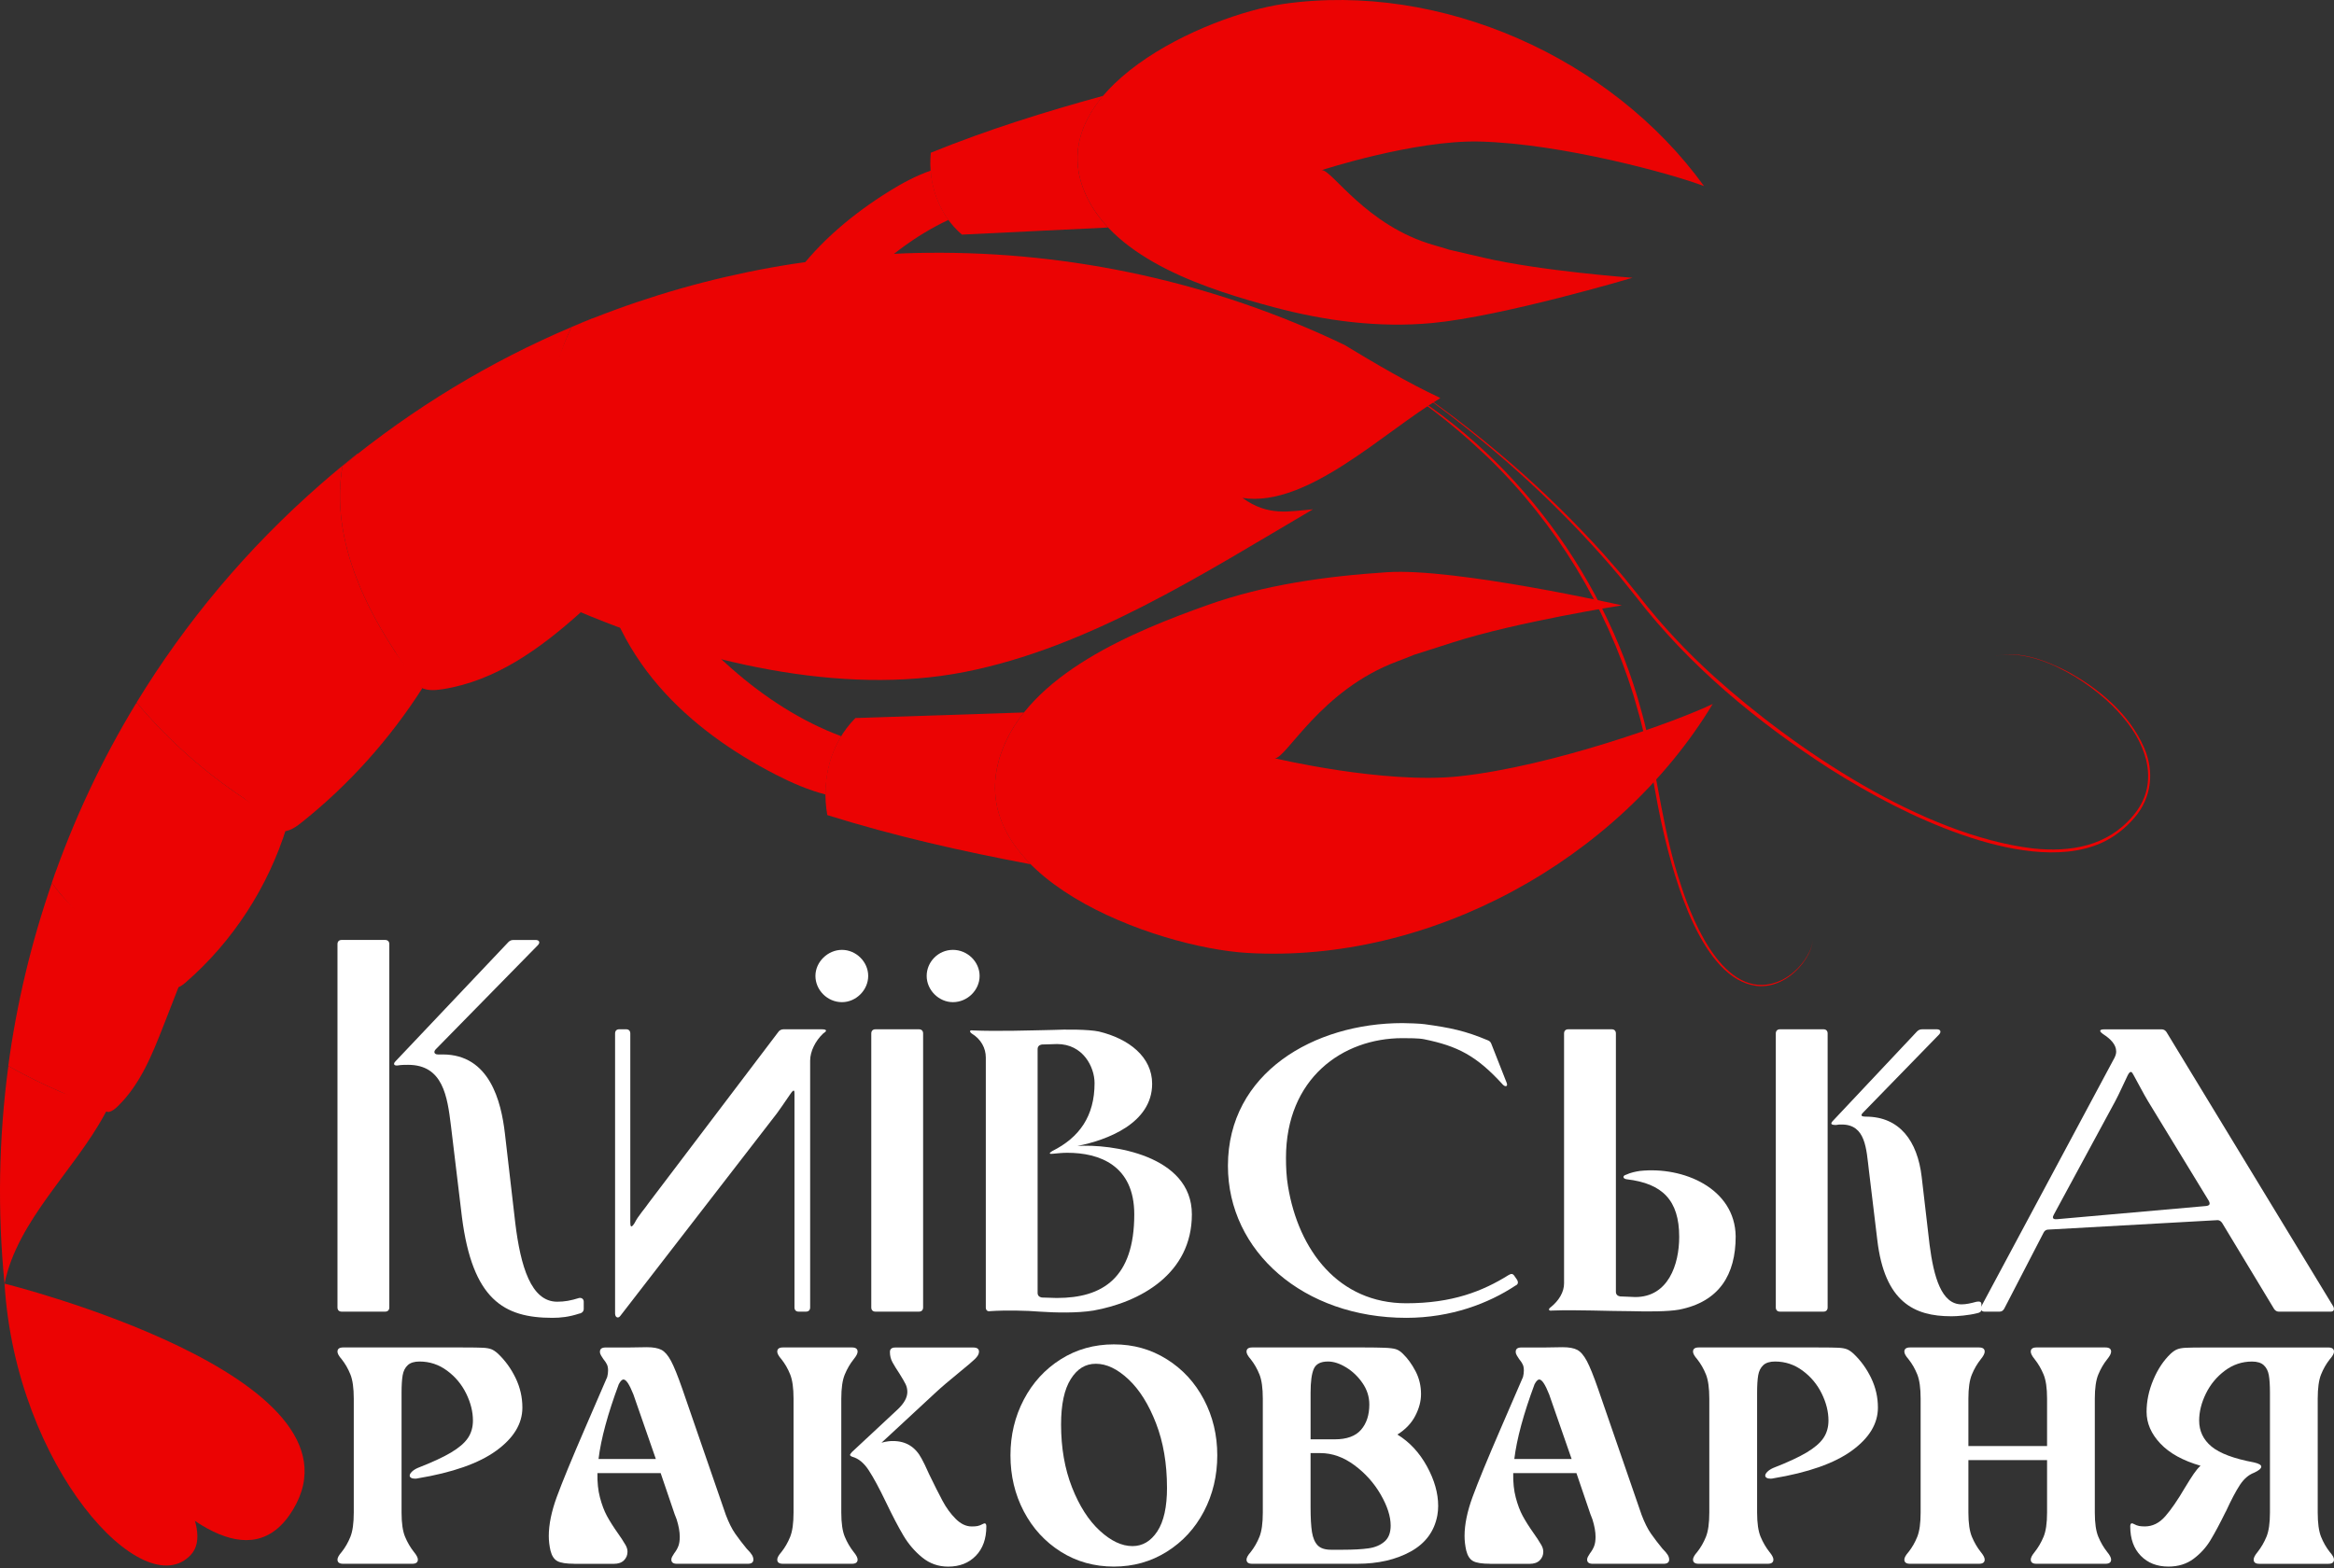 <?xml version="1.0" encoding="UTF-8"?> <svg xmlns="http://www.w3.org/2000/svg" width="250" height="168" viewBox="0 0 250 168" fill="none"><rect x="0" y="0" width="250" height="168" fill="#333333" stroke="none"/><path d="M36.75 167.547C36.348 167.547 36.148 167.397 36.148 167.096C36.148 166.895 36.299 166.625 36.599 166.283C36.98 165.801 37.291 165.259 37.532 164.658C37.773 164.056 37.893 163.194 37.893 162.069V149.848C37.893 148.725 37.773 147.861 37.532 147.26C37.291 146.658 36.98 146.116 36.599 145.635C36.299 145.294 36.148 145.022 36.148 144.821C36.148 144.52 36.349 144.37 36.75 144.37H49.572C50.615 144.37 51.333 144.381 51.724 144.401C52.115 144.421 52.422 144.477 52.643 144.566C52.864 144.656 53.094 144.812 53.335 145.031C54.117 145.774 54.749 146.647 55.231 147.651C55.713 148.654 55.954 149.709 55.954 150.812C55.954 152.538 55.021 154.078 53.155 155.431C51.289 156.787 48.48 157.774 44.728 158.397C44.668 158.417 44.578 158.428 44.456 158.428C44.275 158.428 44.136 158.397 44.034 158.337C43.933 158.277 43.884 158.198 43.884 158.096C43.884 157.977 43.96 157.841 44.11 157.69C44.261 157.54 44.467 157.404 44.728 157.285C46.273 156.683 47.467 156.131 48.309 155.629C49.152 155.127 49.755 154.611 50.115 154.078C50.476 153.547 50.657 152.919 50.657 152.198C50.657 151.254 50.416 150.292 49.934 149.308C49.453 148.325 48.77 147.508 47.887 146.856C47.003 146.203 46.021 145.877 44.938 145.877C44.377 145.877 43.954 146.008 43.674 146.269C43.393 146.529 43.212 146.886 43.132 147.337C43.052 147.789 43.012 148.417 43.012 149.218V162.069C43.012 163.194 43.137 164.056 43.389 164.658C43.639 165.259 43.956 165.801 44.337 166.283C44.617 166.623 44.759 166.895 44.759 167.096C44.759 167.397 44.558 167.547 44.157 167.547H36.754H36.75Z" fill="white"></path><path d="M61.521 167.547C60.659 167.547 60.05 167.453 59.701 167.261C59.349 167.071 59.103 166.694 58.963 166.132C58.844 165.61 58.782 165.089 58.782 164.567C58.782 163.344 59.068 161.947 59.639 160.384C60.212 158.819 61.239 156.321 62.724 152.89L65.041 147.533C65.101 147.292 65.132 147.062 65.132 146.841C65.132 146.58 65.092 146.364 65.012 146.194C64.933 146.024 64.802 145.828 64.621 145.607C64.541 145.488 64.46 145.363 64.38 145.23C64.3 145.1 64.26 144.964 64.26 144.825C64.26 144.524 64.462 144.374 64.862 144.374H67.3L69.287 144.343C69.969 144.343 70.492 144.439 70.853 144.629C71.213 144.819 71.555 145.216 71.876 145.817C72.197 146.419 72.599 147.413 73.081 148.797L77.746 162.312C78.066 163.154 78.403 163.828 78.755 164.328C79.106 164.83 79.512 165.362 79.974 165.924C80.255 166.205 80.445 166.431 80.546 166.601C80.646 166.772 80.697 166.938 80.697 167.098C80.697 167.398 80.496 167.549 80.095 167.549H72.51C72.108 167.549 71.909 167.398 71.909 167.098C71.909 166.998 71.939 166.893 71.999 166.783C72.059 166.672 72.13 166.556 72.21 166.436C72.411 166.176 72.561 165.915 72.66 165.654C72.76 165.393 72.811 165.062 72.811 164.661C72.811 164.12 72.7 163.498 72.479 162.795L72.329 162.404L72.269 162.254L70.764 157.83H63.992C63.972 158.813 64.063 159.687 64.264 160.449C64.465 161.212 64.71 161.864 65.001 162.406C65.291 162.947 65.699 163.591 66.221 164.331C66.481 164.692 66.742 165.094 67.003 165.536C67.142 165.777 67.213 166.018 67.213 166.259C67.213 166.619 67.088 166.926 66.836 167.177C66.585 167.429 66.219 167.554 65.739 167.554H61.525L61.521 167.547ZM70.249 156.321L67.842 149.399C67.42 148.335 67.068 147.803 66.787 147.803C66.626 147.803 66.456 147.973 66.277 148.314C65.092 151.504 64.371 154.172 64.11 156.319H70.249V156.321Z" fill="white"></path><path d="M83.854 167.547C83.452 167.547 83.253 167.397 83.253 167.096C83.253 166.895 83.403 166.625 83.704 166.283C84.084 165.801 84.396 165.259 84.637 164.658C84.878 164.056 84.998 163.194 84.998 162.069V149.848C84.998 148.725 84.878 147.861 84.637 147.26C84.396 146.658 84.084 146.116 83.704 145.635C83.403 145.294 83.253 145.022 83.253 144.821C83.253 144.52 83.454 144.37 83.854 144.37H91.258C91.659 144.37 91.86 144.52 91.86 144.821C91.86 145.022 91.718 145.292 91.438 145.635C91.055 146.116 90.74 146.658 90.49 147.26C90.238 147.861 90.113 148.725 90.113 149.848V162.069C90.113 163.194 90.238 164.056 90.49 164.658C90.74 165.259 91.057 165.801 91.438 166.283C91.718 166.623 91.86 166.895 91.86 167.096C91.86 167.397 91.659 167.547 91.258 167.547H83.854ZM94.901 160.957C94.178 159.451 93.562 158.308 93.05 157.526C92.539 156.743 91.952 156.261 91.289 156.082C91.128 156.022 91.048 155.951 91.048 155.872C91.048 155.832 91.119 155.732 91.258 155.571L96.164 150.997C96.845 150.355 97.187 149.732 97.187 149.131C97.187 148.83 97.122 148.549 96.992 148.289C96.861 148.028 96.646 147.656 96.345 147.174C96.024 146.693 95.773 146.287 95.593 145.955C95.412 145.624 95.322 145.258 95.322 144.857C95.322 144.537 95.512 144.376 95.894 144.376H104.262C104.662 144.376 104.863 144.526 104.863 144.827C104.863 145.068 104.718 145.328 104.426 145.609C104.135 145.89 103.618 146.332 102.876 146.933C101.691 147.897 100.789 148.669 100.167 149.25L94.419 154.578C94.7 154.499 94.941 154.448 95.142 154.428C95.242 154.408 95.414 154.397 95.653 154.397C97.037 154.397 98.061 155.029 98.724 156.294C98.905 156.614 99.166 157.156 99.506 157.919C100.068 159.084 100.55 160.04 100.952 160.794C101.352 161.545 101.825 162.194 102.367 162.736C102.908 163.277 103.481 163.549 104.082 163.549C104.323 163.549 104.528 163.535 104.7 163.504C104.87 163.473 105.066 163.399 105.287 163.277C105.367 163.237 105.426 163.218 105.468 163.218C105.588 163.218 105.649 163.328 105.649 163.549C105.649 164.873 105.272 165.922 104.521 166.694C103.769 167.467 102.78 167.853 101.555 167.853C100.512 167.853 99.588 167.527 98.785 166.875C97.983 166.223 97.311 165.44 96.769 164.527C96.227 163.614 95.604 162.426 94.903 160.96L94.901 160.957Z" fill="white"></path><path d="M108.233 155.929C108.233 153.763 108.71 151.772 109.663 149.955C110.616 148.14 111.934 146.699 113.621 145.636C115.306 144.573 117.202 144.04 119.309 144.04C121.416 144.04 123.287 144.573 124.983 145.636C126.679 146.699 128.003 148.14 128.956 149.955C129.909 151.772 130.385 153.763 130.385 155.929C130.385 158.096 129.909 160.118 128.956 161.935C128.003 163.752 126.679 165.19 124.983 166.253C123.287 167.317 121.396 167.849 119.309 167.849C117.222 167.849 115.306 167.319 113.621 166.253C111.936 165.19 110.616 163.75 109.663 161.935C108.71 160.119 108.233 158.118 108.233 155.929ZM124.999 159.391C124.999 156.822 124.608 154.525 123.825 152.498C123.043 150.471 122.059 148.9 120.876 147.788C119.691 146.674 118.528 146.118 117.385 146.118C116.242 146.118 115.384 146.665 114.692 147.759C114 148.853 113.654 150.473 113.654 152.62C113.654 155.129 114.045 157.375 114.827 159.362C115.61 161.349 116.597 162.895 117.793 163.998C118.987 165.101 120.155 165.654 121.3 165.654C122.383 165.654 123.271 165.127 123.963 164.074C124.655 163.022 125.001 161.46 125.001 159.393L124.999 159.391Z" fill="white"></path><path d="M134.119 167.547C133.717 167.547 133.518 167.397 133.518 167.096C133.518 166.895 133.668 166.625 133.969 166.283C134.349 165.801 134.661 165.259 134.902 164.658C135.143 164.056 135.262 163.194 135.262 162.069V149.848C135.262 148.725 135.143 147.861 134.902 147.26C134.661 146.658 134.349 146.116 133.969 145.635C133.668 145.294 133.518 145.022 133.518 144.821C133.518 144.52 133.719 144.37 134.119 144.37H146.189C146.992 144.37 147.678 144.381 148.251 144.401C148.823 144.421 149.238 144.472 149.501 144.551C149.762 144.631 150.012 144.792 150.253 145.033C150.774 145.535 151.231 146.162 151.622 146.914C152.014 147.665 152.209 148.484 152.209 149.366C152.209 150.129 152.003 150.906 151.591 151.7C151.18 152.493 150.543 153.16 149.68 153.701C150.985 154.504 152.037 155.638 152.841 157.102C153.644 158.567 154.046 159.98 154.046 161.346C154.046 161.687 154.015 162.029 153.956 162.37C153.635 164.076 152.682 165.364 151.097 166.237C149.512 167.111 147.606 167.547 145.378 167.547H134.121H134.119ZM142.968 154.214C144.253 154.214 145.191 153.874 145.784 153.191C146.376 152.509 146.671 151.605 146.671 150.482C146.671 149.66 146.43 148.897 145.948 148.194C145.467 147.491 144.88 146.93 144.188 146.508C143.496 146.086 142.849 145.876 142.246 145.876C141.463 145.876 140.956 146.136 140.726 146.658C140.494 147.18 140.38 148.033 140.38 149.216V154.212H142.968V154.214ZM143.811 166.044C144.954 166.044 145.878 165.993 146.581 165.893C147.284 165.794 147.854 165.553 148.296 165.17C148.738 164.79 148.957 164.218 148.957 163.455C148.957 162.471 148.601 161.362 147.889 160.129C147.177 158.895 146.238 157.846 145.073 156.984C143.909 156.122 142.695 155.689 141.432 155.689H140.378V161.468C140.378 162.632 140.429 163.524 140.528 164.147C140.628 164.768 140.829 165.241 141.13 165.562C141.43 165.882 141.912 166.044 142.575 166.044H143.809H143.811Z" fill="white"></path><path d="M159.611 167.547C158.749 167.547 158.14 167.453 157.791 167.261C157.439 167.071 157.193 166.694 157.053 166.132C156.934 165.61 156.872 165.089 156.872 164.567C156.872 163.344 157.158 161.947 157.731 160.384C158.303 158.819 159.33 156.321 160.816 152.89L163.133 147.533C163.193 147.292 163.223 147.062 163.223 146.841C163.223 146.58 163.184 146.364 163.104 146.194C163.024 146.024 162.894 145.828 162.713 145.607C162.633 145.488 162.551 145.363 162.472 145.23C162.392 145.1 162.352 144.964 162.352 144.825C162.352 144.524 162.553 144.374 162.953 144.374H165.392L167.379 144.343C168.06 144.343 168.584 144.439 168.944 144.629C169.305 144.819 169.645 145.216 169.968 145.817C170.288 146.419 170.691 147.413 171.172 148.797L175.837 162.312C176.158 163.154 176.495 163.828 176.846 164.328C177.198 164.83 177.604 165.362 178.065 165.924C178.346 166.205 178.536 166.431 178.638 166.601C178.738 166.772 178.788 166.938 178.788 167.098C178.788 167.398 178.587 167.549 178.187 167.549H170.602C170.2 167.549 170 167.398 170 167.098C170 166.998 170.031 166.893 170.091 166.783C170.151 166.672 170.221 166.556 170.301 166.436C170.502 166.176 170.653 165.915 170.752 165.654C170.852 165.393 170.903 165.062 170.903 164.661C170.903 164.12 170.792 163.498 170.571 162.795L170.421 162.404L170.361 162.254L168.855 157.83H162.084C162.064 158.813 162.155 159.687 162.356 160.449C162.557 161.212 162.801 161.864 163.093 162.406C163.383 162.947 163.79 163.591 164.312 164.331C164.573 164.692 164.834 165.094 165.095 165.536C165.234 165.777 165.305 166.018 165.305 166.259C165.305 166.619 165.18 166.926 164.928 167.177C164.676 167.429 164.312 167.554 163.83 167.554H159.617L159.611 167.547ZM168.341 156.321L165.933 149.399C165.511 148.335 165.16 147.803 164.879 147.803C164.718 147.803 164.548 147.973 164.368 148.314C163.184 151.504 162.463 154.172 162.202 156.319H168.341V156.321Z" fill="white"></path><path d="M181.944 167.547C181.542 167.547 181.343 167.397 181.343 167.096C181.343 166.895 181.493 166.625 181.794 166.283C182.174 165.801 182.486 165.259 182.727 164.658C182.968 164.056 183.087 163.194 183.087 162.069V149.848C183.087 148.725 182.968 147.861 182.727 147.26C182.486 146.658 182.174 146.116 181.794 145.635C181.493 145.294 181.343 145.022 181.343 144.821C181.343 144.52 181.544 144.37 181.944 144.37H194.766C195.81 144.37 196.527 144.381 196.919 144.401C197.31 144.421 197.616 144.477 197.837 144.566C198.058 144.656 198.288 144.812 198.529 145.031C199.312 145.774 199.944 146.647 200.426 147.651C200.908 148.654 201.148 149.709 201.148 150.812C201.148 152.538 200.216 154.078 198.35 155.431C196.484 156.787 193.674 157.774 189.922 158.397C189.863 158.417 189.772 158.428 189.651 158.428C189.469 158.428 189.33 158.397 189.228 158.337C189.127 158.277 189.078 158.198 189.078 158.096C189.078 157.977 189.154 157.841 189.305 157.69C189.455 157.54 189.661 157.404 189.922 157.285C191.468 156.683 192.661 156.131 193.504 155.629C194.346 155.127 194.949 154.611 195.31 154.078C195.67 153.547 195.852 152.919 195.852 152.198C195.852 151.254 195.611 150.292 195.129 149.308C194.647 148.325 193.964 147.508 193.082 146.856C192.198 146.203 191.216 145.877 190.132 145.877C189.571 145.877 189.149 146.008 188.868 146.269C188.587 146.529 188.406 146.886 188.326 147.337C188.247 147.789 188.207 148.417 188.207 149.218V162.069C188.207 163.194 188.332 164.056 188.584 164.658C188.834 165.259 189.151 165.801 189.531 166.283C189.812 166.623 189.953 166.895 189.953 167.096C189.953 167.397 189.752 167.547 189.352 167.547H181.948H181.944Z" fill="white"></path><path d="M204.58 167.547C204.178 167.547 203.979 167.397 203.979 167.096C203.979 166.895 204.129 166.625 204.43 166.283C204.81 165.801 205.122 165.259 205.363 164.658C205.603 164.056 205.723 163.194 205.723 162.069V149.848C205.723 148.725 205.603 147.861 205.363 147.26C205.122 146.658 204.81 146.116 204.43 145.635C204.129 145.294 203.979 145.022 203.979 144.821C203.979 144.52 204.18 144.37 204.58 144.37H211.984C212.386 144.37 212.585 144.52 212.585 144.821C212.585 145.022 212.444 145.292 212.163 145.635C211.781 146.116 211.466 146.658 211.216 147.26C210.964 147.861 210.839 148.725 210.839 149.848V154.935H219.266V149.848C219.266 148.725 219.141 147.861 218.889 147.26C218.638 146.658 218.322 146.116 217.942 145.635C217.661 145.294 217.52 145.022 217.52 144.821C217.52 144.52 217.721 144.37 218.121 144.37H225.525C225.927 144.37 226.127 144.52 226.127 144.821C226.127 145.022 225.985 145.292 225.705 145.635C225.322 146.116 225.007 146.658 224.757 147.26C224.505 147.861 224.38 148.725 224.38 149.848V162.069C224.38 163.194 224.505 164.056 224.757 164.658C225.007 165.259 225.324 165.801 225.705 166.283C225.985 166.623 226.127 166.895 226.127 167.096C226.127 167.397 225.926 167.547 225.525 167.547H218.121C217.719 167.547 217.52 167.397 217.52 167.096C217.52 166.895 217.659 166.625 217.942 166.283C218.322 165.801 218.639 165.259 218.889 164.658C219.139 164.056 219.266 163.194 219.266 162.069V156.441H210.839V162.069C210.839 163.194 210.964 164.056 211.216 164.658C211.466 165.259 211.783 165.801 212.163 166.283C212.444 166.623 212.585 166.895 212.585 167.096C212.585 167.397 212.384 167.547 211.984 167.547H204.58Z" fill="white"></path><path d="M238.41 161.949C237.789 163.213 237.242 164.237 236.769 165.019C236.298 165.802 235.689 166.469 234.948 167.021C234.205 167.572 233.312 167.849 232.269 167.849C231.044 167.849 230.057 167.463 229.303 166.69C228.552 165.918 228.175 164.869 228.175 163.545C228.175 163.324 228.235 163.213 228.356 163.213C228.396 163.213 228.456 163.233 228.537 163.273C228.758 163.393 228.954 163.469 229.124 163.499C229.294 163.53 229.501 163.545 229.742 163.545C230.564 163.545 231.292 163.184 231.925 162.461C232.557 161.739 233.254 160.726 234.017 159.422C234.417 158.76 234.74 158.253 234.981 157.902C235.222 157.55 235.463 157.264 235.704 157.043C233.818 156.501 232.383 155.708 231.399 154.664C230.416 153.621 229.925 152.487 229.925 151.264C229.925 150.121 230.166 148.976 230.648 147.833C231.129 146.69 231.751 145.757 232.513 145.034C232.754 144.813 232.984 144.657 233.205 144.569C233.426 144.478 233.733 144.424 234.124 144.404C234.515 144.384 235.233 144.373 236.276 144.373H249.399C249.801 144.373 250 144.523 250 144.824C250 145.025 249.85 145.295 249.549 145.638C249.169 146.119 248.857 146.661 248.616 147.262C248.375 147.864 248.256 148.728 248.256 149.851V162.072C248.256 163.197 248.375 164.059 248.616 164.661C248.857 165.262 249.169 165.804 249.549 166.286C249.85 166.626 250 166.898 250 167.099C250 167.4 249.799 167.55 249.399 167.55H241.995C241.593 167.55 241.394 167.4 241.394 167.099C241.394 166.898 241.533 166.628 241.816 166.286C242.196 165.804 242.513 165.262 242.763 164.661C243.013 164.059 243.14 163.197 243.14 162.072V149.221C243.14 148.418 243.1 147.791 243.02 147.34C242.941 146.889 242.76 146.532 242.479 146.272C242.198 146.011 241.776 145.88 241.214 145.88C240.151 145.88 239.184 146.206 238.31 146.858C237.437 147.511 236.76 148.329 236.28 149.311C235.798 150.295 235.557 151.257 235.557 152.201C235.557 153.324 235.999 154.253 236.881 154.985C237.763 155.717 239.28 156.284 241.426 156.686C241.948 156.806 242.209 156.958 242.209 157.137C242.209 157.338 241.948 157.559 241.426 157.798C240.845 158.019 240.338 158.462 239.906 159.123C239.475 159.784 238.979 160.728 238.417 161.952L238.41 161.949Z" fill="white"></path><path d="M61.222 35.038C52.561 38.714 44.295 43.677 36.685 49.938C35.493 56.829 38.397 63.847 42.252 69.709C42.688 70.373 44.446 73.382 45.168 73.709C45.857 74.023 46.654 73.959 47.4 73.843C53.078 72.963 57.851 69.514 62.195 65.612C58.221 56.654 56.983 43.768 61.222 35.038Z" fill="#EB0303"></path><path d="M63.556 34.116C63.545 34.107 63.534 34.098 63.523 34.089C62.754 34.393 61.989 34.714 61.225 35.038C61.996 34.71 62.779 34.424 63.556 34.116Z" fill="#EB0303"></path><path d="M42.251 69.709C38.396 63.847 35.492 56.829 36.684 49.938C37.238 49.482 37.805 49.047 38.367 48.605C38.347 48.601 38.325 48.597 38.305 48.596C36.981 49.641 35.673 50.722 34.389 51.844C26.438 58.784 19.849 66.704 14.632 75.262C14.755 75.41 14.876 75.562 15.001 75.709C18.217 79.454 21.949 82.754 26.059 85.488C26.829 85.999 29.535 89.178 30.452 89.071C31.184 88.986 31.807 88.521 32.381 88.06C37.414 84.039 41.76 79.171 45.231 73.744C44.771 73.381 42.577 70.208 42.249 69.711L42.251 69.709Z" fill="#EB0303"></path><path d="M30.712 88.605C29.88 88.611 26.764 85.953 26.059 85.486C21.949 82.752 18.217 79.452 15.002 75.707C14.889 75.577 14.783 75.441 14.672 75.309C14.637 75.332 14.6 75.352 14.565 75.376C10.85 81.49 7.853 87.931 5.551 94.575C5.861 95.022 6.194 95.457 6.545 95.868C9.121 98.871 12.239 101.409 15.703 103.324C15.947 103.458 18.534 105.806 18.813 105.808C19.219 105.812 19.569 105.536 19.877 105.27C24.949 100.873 28.73 95.016 30.71 88.607L30.712 88.605Z" fill="#EB0303"></path><path d="M12.638 118.506C15.035 116.173 16.317 112.955 17.533 109.839C18.142 108.278 18.752 106.716 19.361 105.155C15.93 103.247 9.102 98.847 6.546 95.867C6.198 95.461 5.868 95.032 5.562 94.588C3.348 100.979 1.776 107.551 0.885 114.214C2.709 115.227 4.575 116.162 6.493 116.981C6.95 117.176 11.185 119.249 11.671 119.134C12.049 119.044 12.359 118.778 12.638 118.506Z" fill="#EB0303"></path><path d="M5.96 93.441C5.96 93.441 5.946 93.443 5.94 93.445C5.868 93.646 5.81 93.853 5.739 94.055C5.812 93.851 5.888 93.646 5.96 93.441Z" fill="#EB0303"></path><path d="M11.214 119.376C11.373 119.079 11.543 118.789 11.706 118.496C11.686 118.501 7.955 117.249 7.933 117.255C7.449 117.369 6.951 117.177 6.493 116.981C4.578 116.164 2.714 115.23 0.893 114.219C-0.134 121.938 -0.283 129.762 0.486 137.532C1.857 130.764 7.936 125.458 11.214 119.378V119.376Z" fill="#EB0303"></path><path d="M0.485 137.531C0.485 137.531 25.497 160.98 20.474 166.552C15.449 172.125 1.685 157.254 0.485 137.531Z" fill="#EB0303"></path><path d="M0.485 137.531C0.485 137.531 40.146 147.404 31.354 161.801C22.563 176.197 0.485 137.531 0.485 137.531Z" fill="#EB0303"></path><path d="M154.27 42.655C154.232 42.632 154.195 42.606 154.159 42.583C150.848 41.032 147.455 39.039 143.975 36.938C130.004 30.242 114.749 26.938 99.474 27.085C96.224 27.116 92.974 27.304 89.737 27.648H89.733C88.117 27.82 86.503 28.032 84.894 28.282C84.889 28.282 84.885 28.282 84.882 28.284C83.277 28.534 81.675 28.824 80.081 29.154C80.074 29.154 80.065 29.157 80.056 29.159C78.463 29.489 76.876 29.856 75.297 30.264C75.288 30.266 75.279 30.27 75.268 30.271C73.686 30.679 72.114 31.128 70.549 31.616C70.543 31.617 70.536 31.619 70.531 31.621C68.964 32.11 67.406 32.637 65.859 33.204C65.853 33.204 65.85 33.208 65.846 33.21C64.295 33.779 62.754 34.387 61.227 35.036C56.632 44.499 56.966 56.124 62.005 65.515C74.781 70.897 90.028 74.607 103.3 72.002C116.571 69.397 128.75 61.551 140.632 54.568C138.134 54.771 135.866 55.367 133.087 53.352C140.025 54.412 148.239 46.253 154.277 42.655H154.27Z" fill="#EB0303"></path><path d="M149.641 70.872C141.434 73.939 137.786 81.267 136.549 81.245C136.549 81.245 148.268 84.035 156.282 83.176C166.378 82.095 179.754 77.212 183.453 75.426C173.32 92.187 153.103 103.273 133.552 102.096C123.928 101.516 102.606 94.013 107.223 80.709C110.181 72.189 121.542 67.611 129.302 64.841C135.485 62.635 142.043 61.736 148.595 61.307C155.872 60.829 173.724 64.859 173.724 64.859C173.724 64.859 162.503 66.615 155.606 68.832C148.999 70.957 153.023 69.606 149.641 70.87V70.872Z" fill="#EB0303"></path><path d="M90.115 78.883C85.818 77.287 81.876 74.709 78.416 71.675C77.068 70.494 75.793 69.237 74.563 67.938C71.715 67.651 68.887 67.195 66.096 66.566C67.242 69.09 68.779 71.45 70.596 73.544C74.041 77.515 78.423 80.595 83.097 82.999C84.791 83.87 86.588 84.655 88.43 85.124C88.414 82.903 88.967 80.749 90.115 78.881V78.883Z" fill="#EB0303"></path><path d="M107.226 80.709C107.778 79.118 108.624 77.666 109.684 76.336C103.662 76.535 97.641 76.734 91.619 76.934C88.918 79.689 87.945 83.531 88.615 87.332C95.952 89.622 103.016 91.203 110.41 92.602C107.215 89.395 105.592 85.417 107.227 80.709H107.226Z" fill="#EB0303"></path><path d="M153.618 26.271C146.309 24.201 142.635 18.125 141.566 18.232C141.566 18.232 151.499 14.991 158.488 15.165C167.292 15.384 179.201 18.657 182.524 19.94C172.578 6.17 154.32 -1.983 137.503 0.417C129.224 1.6 111.324 9.594 116.257 20.768C119.416 27.924 129.561 31.078 136.465 32.922C141.967 34.391 147.722 35.143 153.392 34.612C160.904 33.909 174.863 29.762 174.863 29.762C174.863 29.762 165.038 29.04 158.919 27.61C153.057 26.241 156.631 27.125 153.617 26.271H153.618Z" fill="#EB0303"></path><path d="M101.596 23.558C97.994 25.241 94.768 27.748 91.993 30.616C90.911 31.734 89.899 32.909 88.926 34.12C86.484 34.569 84.073 35.163 81.703 35.904C82.516 33.641 83.676 31.493 85.1 29.553C87.797 25.877 91.368 22.904 95.237 20.495C96.641 19.622 98.138 18.817 99.697 18.279C99.84 20.2 100.471 22.022 101.596 23.556V23.558Z" fill="#EB0303"></path><path d="M116.257 20.77C116.847 22.105 117.68 23.302 118.691 24.377C113.472 24.63 108.253 24.884 103.032 25.137C100.503 22.947 99.389 19.694 99.699 16.362C105.878 13.864 111.873 11.996 118.166 10.265C115.63 13.263 114.508 16.815 116.255 20.77H116.257Z" fill="#EB0303"></path><path d="M213.771 70.272C216.38 69.703 219.043 70.737 221.349 71.893C224.8 73.752 228.048 76.444 229.657 80.1C230.772 82.652 230.481 85.474 228.626 87.61C227.653 88.751 226.448 89.703 225.079 90.317C222.789 91.337 220.204 91.467 217.742 91.221C215.108 90.956 212.536 90.264 210.043 89.398C205.063 87.641 200.376 85.147 195.922 82.331C188.19 77.333 180.969 71.355 175.317 64.047C174.942 63.566 173.853 62.218 173.469 61.741C168.627 55.971 163.102 50.689 157.223 45.984C154.656 43.93 152.017 41.963 149.26 40.173C153.682 42.988 157.892 46.242 161.868 49.658C165.328 52.653 168.676 55.926 171.739 59.325C172.205 59.854 173.247 61.055 173.689 61.558C174.098 62.026 175.136 63.357 175.558 63.859C177.971 66.975 180.676 69.846 183.6 72.491C192.349 80.357 205.943 89.491 217.778 90.907C221.78 91.328 225.72 90.665 228.437 87.444C231.352 84.094 230.037 79.931 227.412 76.861C224.619 73.457 218.352 69.319 213.776 70.266L213.771 70.272Z" fill="#EB0303"></path><path d="M145.696 39.108C159.997 46.117 170.846 59.534 175.4 74.729C175.694 75.781 176.092 77.102 176.321 78.169C177.591 83.698 178.199 89.39 180.031 94.783C181.418 99.138 185.04 107.766 190.889 104.991C192.141 104.346 193.179 103.266 193.799 102C194.001 101.576 194.155 101.118 194.183 100.643C194.128 101.596 193.643 102.473 193.081 103.223C191.94 104.723 190.099 105.855 188.157 105.634C182.299 104.895 179.404 94.305 178.234 89.386C177.239 85.242 176.768 80.988 175.645 76.876C175.469 76.26 175.138 75.1 174.964 74.492C172.007 64.89 166.638 56.07 159.43 49.065C155.341 45.145 150.796 41.617 145.698 39.108H145.696Z" fill="#EB0303"></path><path d="M36.598 140.532H41.252C41.534 140.532 41.701 140.366 41.701 140.083V101.158C41.701 100.876 41.534 100.709 41.252 100.709H36.598C36.315 100.709 36.148 100.876 36.148 101.158V140.083C36.148 140.366 36.315 140.532 36.598 140.532ZM59.168 141.197C60.065 141.197 60.963 141.098 62.026 140.748C62.358 140.697 62.525 140.482 62.525 140.25V139.469C62.525 139.186 62.309 139.02 62.026 139.07C61.13 139.353 60.465 139.469 59.682 139.469C56.873 139.469 55.76 135.663 55.195 131.06L54.081 121.437C53.682 118.013 52.452 112.977 47.416 112.977H46.902C46.52 112.977 46.404 112.694 46.686 112.412L57.606 101.276C57.889 100.993 57.773 100.711 57.374 100.711H55.03C54.798 100.711 54.632 100.762 54.465 100.926L42.366 113.707C42.083 113.989 42.199 114.205 42.598 114.156C42.98 114.089 43.378 114.089 43.712 114.089C47.469 114.089 47.916 117.513 48.298 120.587L49.478 130.393C50.608 139.235 53.965 141.197 59.168 141.197Z" fill="white"></path><path d="M65.885 140.748C65.885 141.146 66.216 141.313 66.45 140.98L83.203 119.306C83.37 119.074 84.084 118.076 84.649 117.228C85.098 116.564 85.098 116.897 85.098 117.279V140.083C85.098 140.366 85.265 140.532 85.547 140.532H86.328C86.611 140.532 86.777 140.366 86.777 140.083V113.64C86.777 112.643 87.343 111.513 88.174 110.73C88.524 110.515 88.689 110.281 88.007 110.281H83.919C83.703 110.281 83.469 110.397 83.37 110.564L69.524 128.83C69.075 129.494 68.345 130.275 67.963 131.056C67.564 131.688 67.513 131.339 67.513 130.956V110.729C67.513 110.446 67.347 110.279 67.064 110.279H66.332C66.049 110.279 65.883 110.446 65.883 110.729V140.746L65.885 140.748Z" fill="white"></path><path d="M90.185 107.374C91.698 107.374 92.995 106.077 92.995 104.564C92.995 103.051 91.698 101.772 90.185 101.772C88.672 101.772 87.343 103.051 87.343 104.564C87.343 106.077 88.622 107.374 90.185 107.374ZM102.069 107.374C103.63 107.374 104.928 106.077 104.928 104.564C104.928 103.051 103.63 101.772 102.069 101.772C100.507 101.772 99.259 103.051 99.259 104.564C99.259 106.077 100.556 107.374 102.069 107.374ZM98.877 140.083V110.731C98.877 110.448 98.71 110.281 98.428 110.281H93.774C93.491 110.281 93.325 110.448 93.325 110.731V140.083C93.325 140.366 93.491 140.532 93.774 140.532H98.428C98.71 140.532 98.877 140.366 98.877 140.083Z" fill="white"></path><path d="M106.04 140.481C107.668 140.366 110.013 140.414 111.359 140.532C113.038 140.648 115.397 140.699 117.127 140.416C122.112 139.52 127.664 136.494 127.664 130.112C127.664 123.73 118.989 122.549 115.398 122.783C118.54 122.168 123.409 120.373 123.409 116.118C123.409 113.259 120.949 111.297 117.692 110.517C116.578 110.285 114.101 110.285 112.772 110.35C110.362 110.401 106.772 110.517 104.196 110.401C103.864 110.35 103.797 110.517 104.08 110.732C105.094 111.346 105.592 112.312 105.592 113.308V140.085C105.592 140.367 105.759 140.534 106.042 140.483L106.04 140.481ZM113.219 139.07C112.705 139.07 112.139 139.02 111.59 139.02C111.308 138.969 111.141 138.804 111.141 138.521V112.41C111.141 112.127 111.308 111.96 111.59 111.911C112.139 111.911 112.82 111.861 113.219 111.861C116.011 111.861 117.241 114.321 117.241 116.049C117.241 119.589 115.612 121.882 112.703 123.33C112.321 123.562 112.371 123.679 112.819 123.612C113.317 123.562 113.833 123.513 114.331 123.513C117.739 123.513 121.494 124.842 121.494 130.11C121.494 136.942 118.087 139.068 113.217 139.068L113.219 139.07Z" fill="white"></path><path d="M162.491 137.109L162.225 136.726C162.042 136.444 161.875 136.444 161.593 136.61C158.801 138.355 155.542 139.636 150.624 139.636C143.394 139.636 139.09 133.985 137.959 127.087C137.793 126.091 137.744 125.076 137.744 124.062C137.744 115.551 143.794 111.23 150.225 111.23C150.839 111.23 151.97 111.23 152.535 111.346C156.109 112.078 158.136 113.091 160.979 116.216C161.261 116.498 161.544 116.399 161.377 116L159.749 111.861C159.698 111.678 159.533 111.511 159.366 111.462C156.957 110.448 155.377 110.116 152.586 109.734C152.136 109.667 150.742 109.618 150.225 109.618C140.769 109.618 131.526 114.937 131.526 124.91C131.526 134.085 139.637 141.197 150.624 141.197C155.444 141.197 159.466 139.636 162.325 137.741C162.607 137.625 162.656 137.391 162.491 137.109Z" fill="white"></path><path d="M175.657 125.457C175.207 125.524 174.642 125.64 174.195 125.855C173.745 125.971 173.813 126.304 174.262 126.353C178.068 126.803 179.863 128.598 179.863 132.52C179.863 135.494 178.684 138.969 175.16 138.969C174.762 138.969 174.03 138.902 173.532 138.902C173.249 138.851 173.082 138.686 173.082 138.404V110.731C173.082 110.448 172.916 110.281 172.633 110.281H167.979C167.697 110.281 167.53 110.448 167.53 110.731V137.507C167.53 138.455 166.965 139.351 166.133 140.034C165.802 140.25 165.851 140.483 166.249 140.416C168.876 140.317 172.349 140.483 174.709 140.483C176.437 140.534 178.682 140.534 179.861 140.317C184.166 139.469 185.912 136.56 185.912 132.471C185.845 127.319 180.311 124.958 175.657 125.457Z" fill="white"></path><path d="M190.659 140.532H195.313C195.596 140.532 195.762 140.366 195.762 140.083V110.731C195.762 110.448 195.596 110.281 195.313 110.281H190.659C190.377 110.281 190.21 110.448 190.21 110.731V140.083C190.21 140.366 190.377 140.532 190.659 140.532ZM208.974 141.031C209.655 141.031 210.885 140.931 211.784 140.699C212.05 140.648 212.233 140.532 212.233 140.317V139.752C212.233 139.469 212.05 139.42 211.719 139.469C211.104 139.636 210.604 139.752 210.106 139.752C207.961 139.752 207.132 136.842 206.682 133.37L205.835 126.089C205.385 122.266 203.49 119.64 199.851 119.64C199.119 119.64 199.402 119.357 199.684 119.075L207.695 110.846C207.961 110.564 207.862 110.281 207.463 110.281H205.902C205.67 110.281 205.503 110.348 205.336 110.513L196.378 120.036C196.047 120.368 196.047 120.535 196.661 120.535C196.876 120.484 197.043 120.484 197.275 120.484C199.851 120.484 199.902 123.111 200.184 125.404L201.081 132.85C201.862 139.514 205.054 141.027 208.976 141.027L208.974 141.031Z" fill="white"></path><path d="M212.56 140.533H214.188C214.404 140.533 214.571 140.417 214.686 140.201L218.891 132.075C218.991 131.859 219.174 131.743 219.389 131.743L237.539 130.729C237.755 130.729 237.938 130.895 238.037 131.06L243.588 140.252C243.704 140.419 243.871 140.534 244.086 140.534H249.637C249.968 140.534 250.086 140.319 249.919 139.969L232.052 110.568C231.936 110.401 231.769 110.285 231.538 110.285H225.438C224.706 110.285 224.94 110.568 225.271 110.8C226.052 111.298 226.668 111.914 226.668 112.644C226.668 112.743 226.668 112.975 226.501 113.309L212.225 139.967C212.058 140.25 212.225 140.533 212.556 140.533H212.56ZM220.005 130.111L226.554 118.011C227.003 117.18 227.568 115.885 227.9 115.22C228.183 114.655 228.349 114.821 228.514 115.153C228.963 115.95 229.645 117.28 230.094 118.011L236.592 128.665C236.758 128.997 236.691 129.163 236.309 129.214L220.337 130.627C219.788 130.678 219.839 130.395 220.005 130.113V130.111Z" fill="white"></path></svg> 